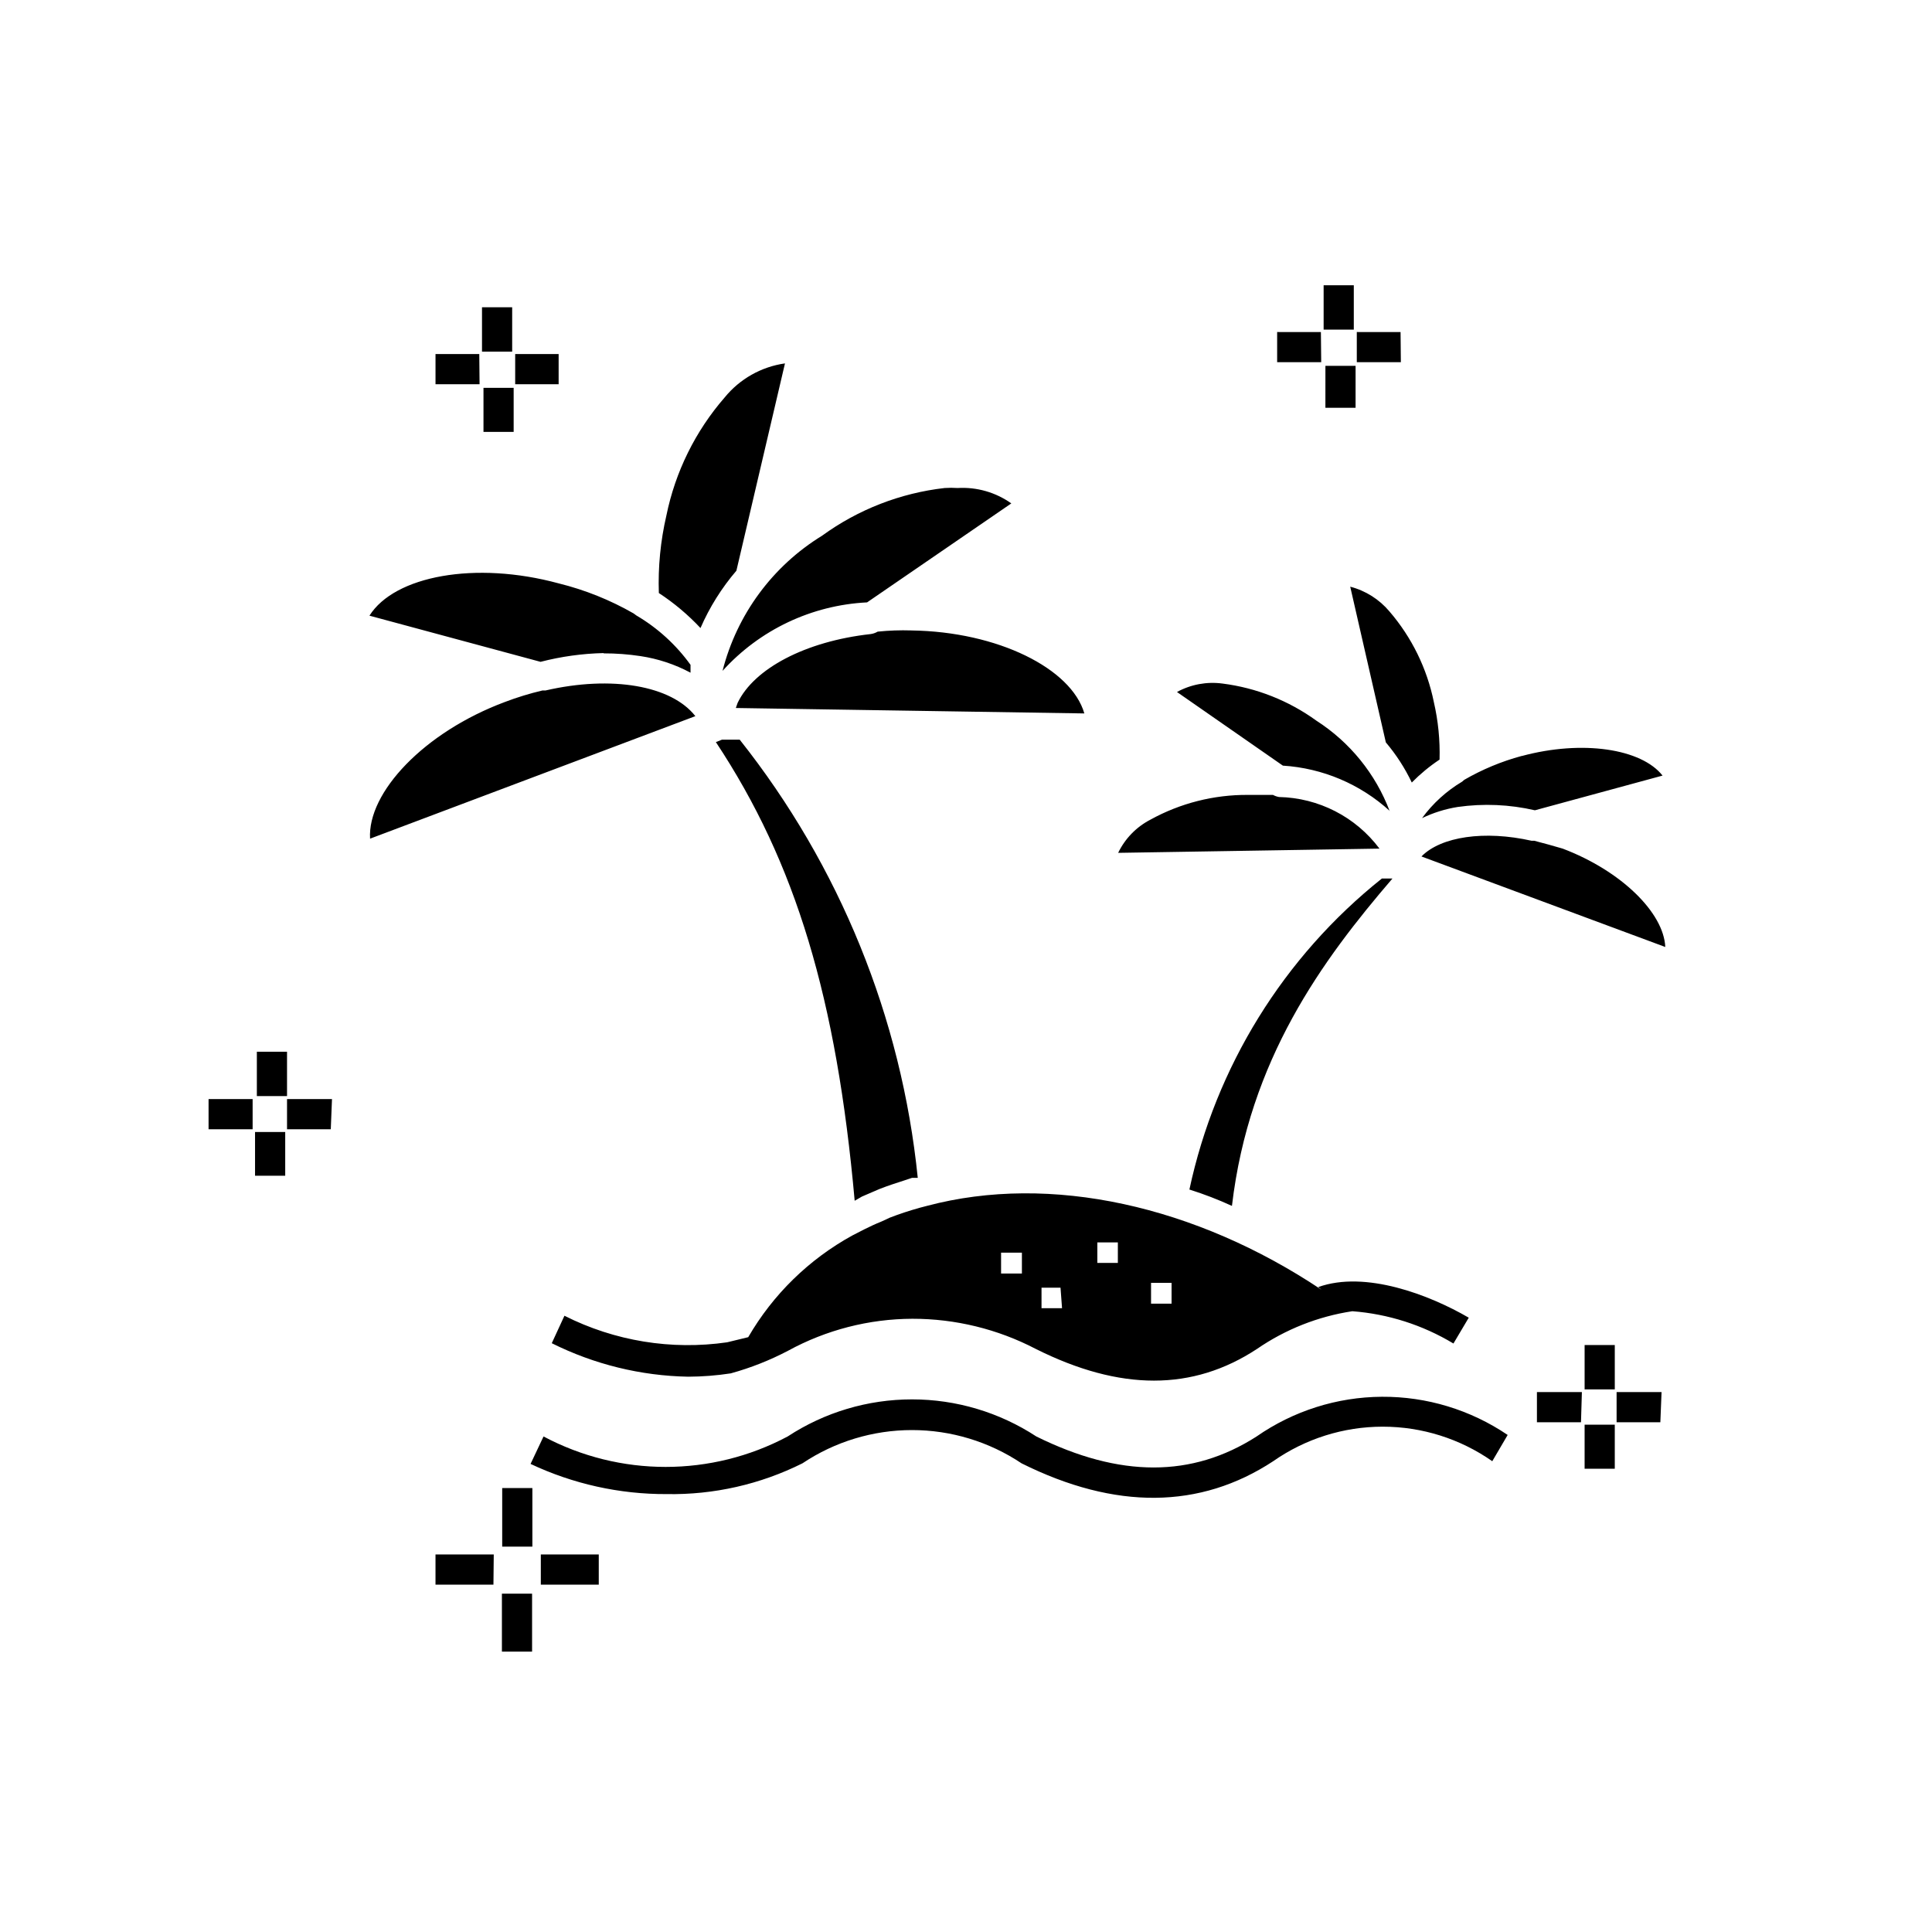 <?xml version="1.0" encoding="UTF-8"?>
<!-- Uploaded to: ICON Repo, www.iconrepo.com, Generator: ICON Repo Mixer Tools -->
<svg fill="#000000" width="800px" height="800px" version="1.1" viewBox="144 144 512 512" xmlns="http://www.w3.org/2000/svg">
 <path d="m320.67 539.95c-12.465 0.051-24.789-2.68-36.066-7.996l3.438-7.277c20.223 10.762 44.477 10.762 64.699 0 9.789-6.414 21.242-9.828 32.945-9.828 11.707 0 23.156 3.414 32.949 9.828 22.152 10.957 41.266 10.957 58.379 0h-0.004c9.754-6.781 21.328-10.449 33.207-10.52 11.879-0.074 23.496 3.457 33.328 10.121l-4.078 6.957c-8.508-5.957-18.641-9.152-29.027-9.152s-20.52 3.195-29.031 9.152c-19.352 12.715-41.824 12.957-66.695 0.559h0.004c-8.594-5.746-18.695-8.812-29.031-8.812-10.336 0-20.438 3.066-29.027 8.812-11.164 5.578-23.512 8.379-35.988 8.156zm-35.664 26.391h-7.996v15.355h7.996zm17.672-10.395h-15.355v7.996h15.355zm-27.828 0h-15.438v7.996h15.355zm10.234-17.594h-7.996v15.516h7.996zm286.85-16.797h-7.996v11.676h7.996zm12.395-8.637h-11.914v7.996h11.594zm-21.113 0h-11.914v7.996h11.676zm8.719-12.473h-7.996v11.754h7.996zm-352.35-56.461h-7.996v11.594h7.996zm12.395-8.715h-11.914v7.996h11.594zm-21.031 0h-11.676v7.996h11.676zm9.117-12.555h-7.996v11.754h7.996zm60.059-175.93h-7.996v11.676h7.996zm223.12-5.836h-7.996l-0.004 11.113h7.996zm-211.2-3.121h-11.516v7.996h11.516zm-21.031 0h-11.598v7.996h11.676zm244.15-5.836-11.598-0.004v7.996h11.676zm-21.113 0-11.594-0.004v7.996h11.676zm-214.32-6.559h-7.996v11.754h7.996zm223.04-5.836h-7.996v11.754h7.996zm-214.24 107.39h-0.801 0.004c-3.371 0.793-6.684 1.809-9.918 3.039-21.434 7.996-36.465 23.992-35.746 36.227l86.207-32.469c-6.316-8.074-22.07-10.875-39.746-6.797zm63.496-86.684c-6.277 0.891-11.988 4.117-15.992 9.035-7.754 8.918-13.07 19.688-15.434 31.27-1.562 6.731-2.234 13.641-2 20.551 4.035 2.641 7.738 5.754 11.035 9.277 2.398-5.512 5.606-10.633 9.516-15.195zm20.391 220.8 4.637-2c2.238-0.879 4.477-1.598 6.719-2.32l1.918-0.641h1.523c-4.309-42.418-20.684-82.715-47.184-116.12h-4.719l-1.598 0.641c21.191 31.988 31.988 67.973 36.785 121.55zm-68.453-143.95v-0.004c3.266-0.008 6.527 0.234 9.758 0.723 4.644 0.695 9.133 2.184 13.273 4.398v-2.078-0.004c-3.832-5.324-8.734-9.789-14.395-13.113l-0.641-0.48h0.004c-6.234-3.582-12.934-6.273-19.914-7.996-22.07-5.996-43.504-2-50.141 8.559l45.344 12.234c5.461-1.414 11.07-2.191 16.711-2.32zm208.32 41.824 0.004-0.004c-3.734-9.875-10.551-18.285-19.434-23.988-7.336-5.312-15.887-8.695-24.871-9.836-4.16-0.562-8.391 0.223-12.074 2.238l28.066 19.512c10.527 0.664 20.512 4.894 28.312 11.996zm-138.5-55.34 38.223-26.23c-4.141-2.941-9.16-4.379-14.234-4.078-1.145-0.078-2.293-0.078-3.438 0-11.73 1.336-22.918 5.688-32.469 12.633-13.125 8.047-22.594 20.902-26.387 35.828 9.852-10.895 23.633-17.426 38.305-18.152zm109.16 51.578c-0.559-0.102-1.098-0.289-1.598-0.559h-5.598-1.039c-9.031-0.059-17.926 2.199-25.832 6.559-3.727 1.93-6.731 5.016-8.555 8.797l69.254-1.121c-6.301-8.414-16.125-13.457-26.633-13.676zm-106.36-43.824c-0.566 0.332-1.191 0.551-1.84 0.641-17.352 1.918-30.949 9.195-35.266 18.234l-0.48 1.359 92.363 1.441c-3.438-11.914-22.953-21.672-45.824-21.992l0.004-0.004c-2.988-0.094-5.981 0.012-8.957 0.32zm174.02 55.418h-0.719c-12.477-2.801-23.992-1.121-29.188 4.16l64.617 23.992c-0.398-9.035-11.594-20.152-27.191-26.07-2.16-0.641-5.039-1.441-7.519-2.078zm-26.629-36.785c-1.805-8.867-5.852-17.129-11.758-23.988-2.699-3.211-6.332-5.504-10.395-6.559l9.438 41.266c2.742 3.231 5.051 6.809 6.875 10.633 2.238-2.269 4.703-4.309 7.359-6.074 0.148-5.137-0.363-10.27-1.52-15.277zm23.27 14.316c-5.316 1.434-10.426 3.559-15.195 6.316l-0.559 0.48c-4.16 2.477-7.777 5.769-10.637 9.676 2.988-1.434 6.164-2.43 9.438-2.957 6.82-0.969 13.762-0.672 20.473 0.879l33.828-9.195c-5.598-7.117-21.195-9.52-37.266-5.199zm-87.965 114.92c3.816 1.207 7.555 2.648 11.195 4.316 4.559-38.785 23.992-65.176 42.543-86.766h-2.801c-26.027 20.754-44.059 49.891-51.02 82.449zm73.973 33.906-4.078 6.879-0.004-0.004c-8.137-4.902-17.312-7.832-26.789-8.555-9.07 1.375-17.715 4.793-25.27 9.996-17.035 11.195-36.227 11.195-58.617 0-10.098-5.266-21.32-8.008-32.707-7.996-11.52 0.039-22.844 2.953-32.949 8.477-4.836 2.535-9.93 4.547-15.195 5.996-3.731 0.57-7.5 0.867-11.273 0.879-12.562-0.23-24.91-3.262-36.148-8.875l3.359-7.277c13.305 6.715 28.355 9.172 43.105 7.039l5.598-1.359v-0.004c6.57-11.324 16.109-20.641 27.59-26.949l3.117-1.598c1.441-0.719 2.957-1.441 4.559-2.078l2.238-1.039c2.481-0.961 5.117-1.84 7.996-2.641l1.84-0.48c32.789-8.715 71.332 0 104.6 22.23l-0.879-0.719c12.473-4.477 29.508 2.078 39.824 8.078zm-118.44-17.195h-5.519v5.519h5.519zm10.234 9.277h-5.035v5.438h5.438zm15.195-11.996h-5.438v5.438h5.438zm14.234 10.715h-5.438v5.519h5.438z"/>
</svg>
